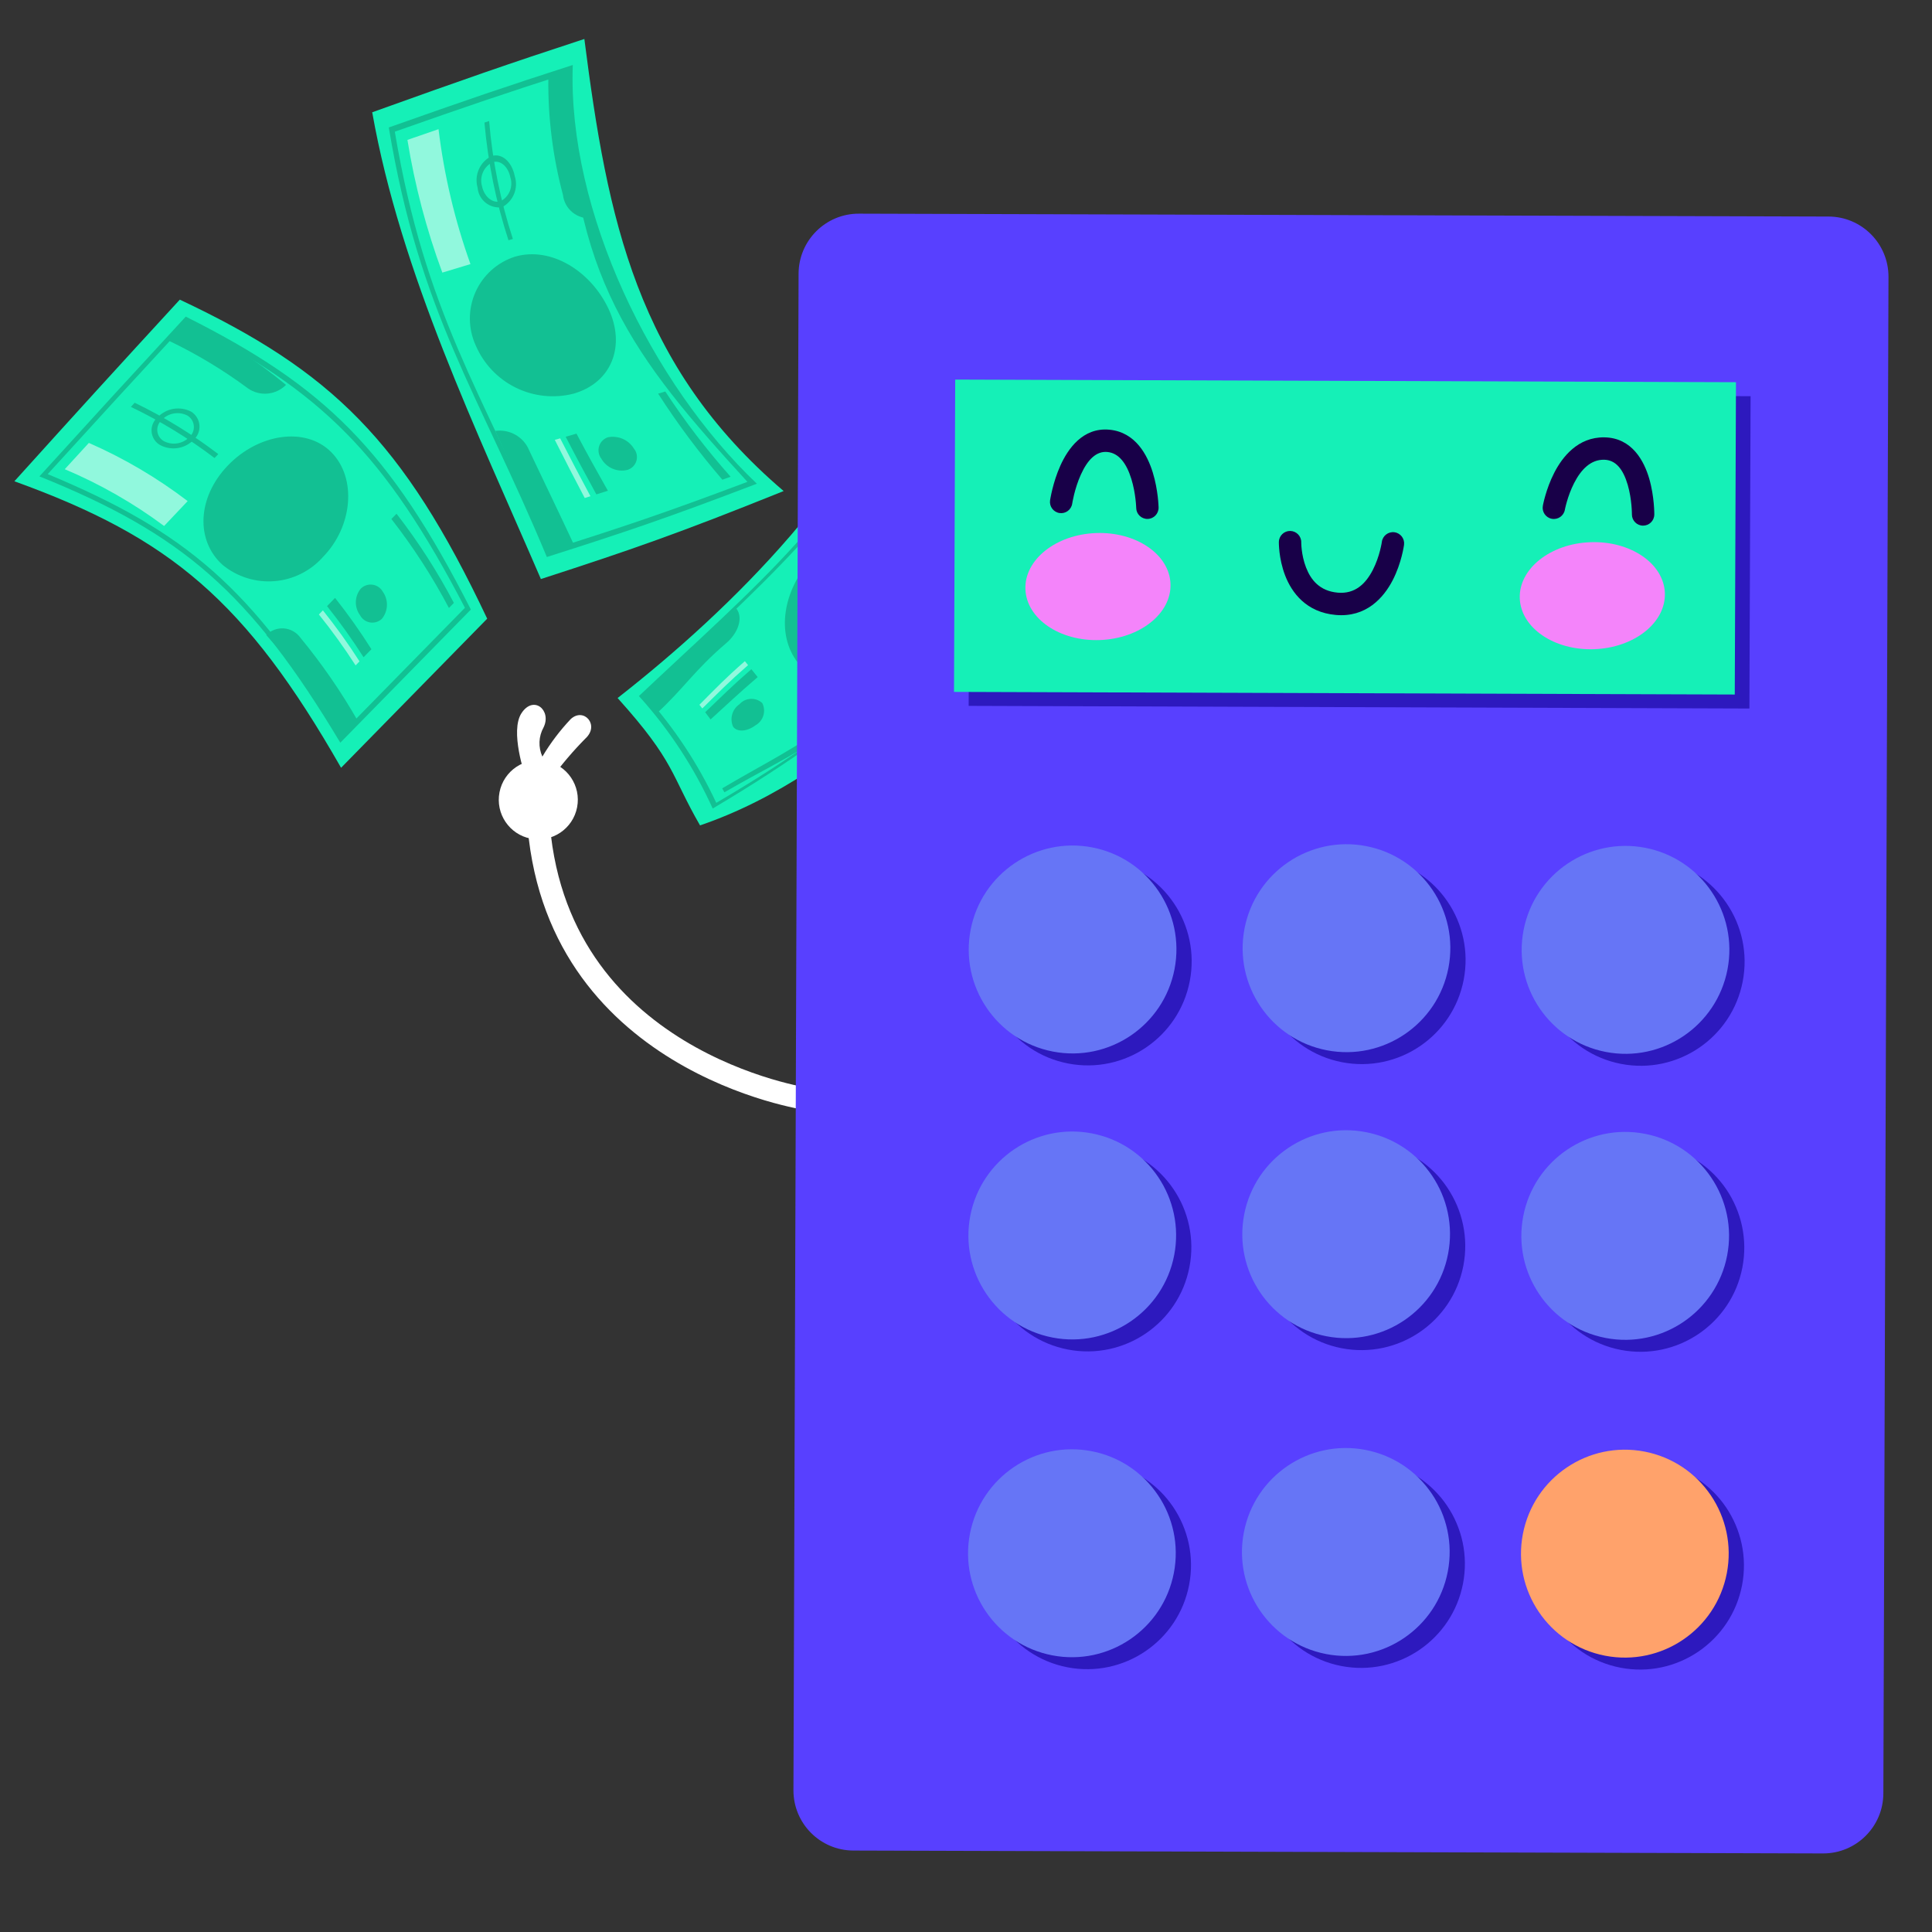 <svg xmlns="http://www.w3.org/2000/svg" fill="none" viewBox="0 0 128 128" height="128" width="128">
<rect x="0" y="0" width="128" height="128" fill="#333333" stroke="none"/>
<g clip-path="url(#clip0_2898_12448)">
<path fill="white" d="M35.6 53.249C36.009 53.227 36.358 53.54 36.381 53.949C36.811 61.848 41.096 66.359 45.305 68.923C47.417 70.21 49.508 71.003 51.072 71.474C51.853 71.709 52.5 71.863 52.949 71.958C53.173 72.005 53.348 72.037 53.464 72.058C53.523 72.068 53.566 72.075 53.595 72.079L53.626 72.084L53.632 72.085L53.633 72.085L53.633 72.085C54.038 72.143 54.32 72.519 54.262 72.924C54.204 73.329 53.828 73.611 53.423 73.553L53.527 72.829C53.423 73.553 53.423 73.553 53.422 73.553L53.421 73.553L53.417 73.552L53.406 73.55C53.402 73.55 53.398 73.549 53.393 73.549C53.385 73.547 53.375 73.546 53.363 73.544C53.327 73.538 53.276 73.53 53.209 73.518C53.077 73.495 52.885 73.459 52.643 73.408C52.159 73.306 51.471 73.142 50.645 72.894C48.995 72.397 46.781 71.559 44.534 70.189C40.022 67.44 35.364 62.536 34.9 54.03C34.878 53.621 35.191 53.272 35.6 53.249Z" clip-rule="evenodd" fill-rule="evenodd"></path>
<path fill="#15F0B7" d="M60.469 22.103C57.338 31.542 48.536 40.293 40.918 46.246C44.748 50.5 44.43 51.306 46.379 54.684C56.505 51.236 64.355 41.83 71.556 34.438C67.656 29.785 65.516 27.333 60.469 22.103Z"></path>
<path fill="#12C093" d="M60.727 23.938C56.149 33.945 50.116 38.755 42.33 46.115C44.334 48.331 45.983 50.846 47.218 53.568C57.657 47.378 61.908 42.816 70.138 34.67C66.758 30.591 64.929 28.456 60.727 23.938ZM42.776 46.108C50.206 38.775 56.206 34.246 60.843 24.544C64.753 28.796 66.471 30.811 69.66 34.671C61.733 42.667 57.692 47.203 47.455 53.19C46.251 50.612 44.675 48.226 42.776 46.108V46.108Z"></path>
<path fill="#12C093" d="M54.333 48.384C51.824 50.054 50.391 50.73 47.848 52.229C47.906 52.334 47.935 52.386 47.994 52.492C50.565 51.004 52.041 50.354 54.585 48.708C54.484 48.578 54.434 48.514 54.333 48.384Z"></path>
<path fill="#12C093" d="M64.67 30.607C63 32.869 62.141 34.015 60.279 36.243C60.356 36.343 60.395 36.392 60.472 36.491C62.345 34.271 63.211 33.131 64.902 30.88C64.809 30.771 64.763 30.716 64.67 30.607Z"></path>
<path fill="#91F8DD" d="M61.081 25.784C59.845 28.276 58.389 30.653 56.732 32.887C57.236 33.527 57.485 33.845 57.979 34.477C59.706 32.291 61.276 29.986 62.681 27.58C62.052 26.868 61.732 26.509 61.081 25.784Z"></path>
<path fill="#12C093" d="M43.491 47.283C45.353 45.563 45.968 44.445 48.118 42.607C48.908 41.932 49.256 40.928 48.787 40.32C46.594 42.169 44.509 44.141 42.542 46.228C42.946 46.664 43.136 46.875 43.491 47.283Z"></path>
<path fill="#12C093" d="M68.716 33.452C66.877 35.427 65.98 36.437 64.132 38.444C63.805 38.761 63.594 39.178 63.532 39.628C63.469 40.079 63.559 40.537 63.787 40.931V40.931C66.204 38.413 67.37 37.143 69.819 34.688C69.382 34.196 69.161 33.949 68.716 33.452Z"></path>
<path fill="#12C093" d="M61.773 32.505C61.524 32.833 61.382 33.229 61.365 33.64C61.348 34.051 61.458 34.457 61.679 34.804C61.796 34.938 61.943 35.043 62.108 35.11C62.273 35.177 62.452 35.204 62.629 35.19C62.807 35.175 62.978 35.118 63.13 35.025C63.282 34.932 63.41 34.804 63.503 34.652C63.768 34.333 63.92 33.935 63.936 33.52C63.952 33.106 63.83 32.698 63.589 32.36C63.477 32.22 63.332 32.109 63.167 32.038C63.002 31.966 62.822 31.937 62.643 31.951C62.464 31.965 62.291 32.023 62.139 32.12C61.987 32.217 61.861 32.349 61.773 32.505ZM63.302 34.4C63.231 34.517 63.133 34.615 63.017 34.686C62.902 34.758 62.77 34.801 62.635 34.812C62.499 34.824 62.363 34.802 62.237 34.751C62.111 34.699 61.999 34.619 61.91 34.516C61.739 34.252 61.654 33.941 61.667 33.627C61.68 33.313 61.789 33.011 61.98 32.761C62.049 32.642 62.145 32.542 62.261 32.468C62.376 32.395 62.508 32.351 62.645 32.34C62.782 32.329 62.919 32.351 63.045 32.405C63.171 32.459 63.282 32.543 63.368 32.65C63.55 32.909 63.642 33.22 63.63 33.536C63.618 33.852 63.502 34.156 63.302 34.4V34.4Z"></path>
<path fill="#12C093" d="M52.867 43.913C51.373 42.017 51.912 39.067 53.721 37.115C55.529 35.163 58.078 35.133 59.635 37.143C60.391 38.177 60.754 39.446 60.658 40.723C60.562 42.001 60.014 43.202 59.113 44.112C58.707 44.541 58.215 44.879 57.668 45.104C57.122 45.328 56.535 45.435 55.945 45.416C55.355 45.398 54.776 45.254 54.245 44.995C53.715 44.736 53.245 44.367 52.867 43.913V43.913Z"></path>
<path fill="#12C093" d="M48.569 48.145C48.454 47.888 48.433 47.599 48.51 47.327C48.586 47.056 48.755 46.82 48.987 46.661C49.08 46.555 49.194 46.469 49.321 46.407C49.447 46.346 49.585 46.31 49.726 46.303C49.867 46.295 50.008 46.315 50.141 46.362C50.273 46.41 50.395 46.483 50.5 46.577C50.632 46.835 50.658 47.133 50.573 47.41C50.488 47.686 50.299 47.919 50.046 48.058C49.489 48.476 48.837 48.516 48.569 48.145Z"></path>
<path fill="#12C093" d="M49.779 44.337C48.47 45.476 47.893 46.065 46.72 47.187C46.867 47.38 46.938 47.475 47.078 47.664C48.287 46.564 48.884 45.989 50.199 44.859C50.032 44.651 49.948 44.546 49.779 44.337Z"></path>
<path fill="#91F8DD" d="M49.35 43.805C48.039 44.949 47.479 45.55 46.338 46.692C46.415 46.79 46.453 46.839 46.528 46.937C47.684 45.804 48.253 45.209 49.562 44.067C49.478 43.962 49.435 43.91 49.35 43.805Z"></path>
<path fill="#15F0B7" d="M24.66 7.439C26.55 18.107 31.584 28.499 35.835 38.363C41.792 36.434 44.964 35.336 51.918 32.533C42.179 24.221 40.25 14.562 38.715 2.582C33.541 4.276 30.808 5.232 24.66 7.439Z"></path>
<path fill="#12C093" d="M25.758 8.445C27.819 20.816 31.634 25.881 36.23 36.903C41.441 35.247 44.192 34.322 50.144 32.047C43.19 25.437 37.597 14.023 37.948 4.305C33.389 5.774 31.005 6.59 25.758 8.445ZM36.414 36.446C31.845 25.77 28.189 20.789 26.157 8.724C31.077 6.994 33.331 6.228 37.653 4.841C37.644 18.248 42.036 23.745 49.518 31.924C43.935 34.022 41.342 34.887 36.414 36.446L36.414 36.446Z"></path>
<path fill="#12C093" d="M43.602 26.079C44.887 28.077 46.309 29.982 47.859 31.782C48.076 31.703 48.185 31.663 48.404 31.584C46.826 29.81 45.38 27.923 44.078 25.937C43.887 25.994 43.792 26.023 43.602 26.079Z"></path>
<path fill="#12C093" d="M32.096 8.121C32.329 10.772 32.863 13.387 33.687 15.917C33.804 15.883 33.862 15.866 33.979 15.831C33.155 13.296 32.627 10.674 32.406 8.018C32.282 8.059 32.22 8.08 32.096 8.121Z"></path>
<path fill="#91F8DD" d="M26.993 9.269C27.479 12.268 28.253 15.212 29.306 18.061C30.054 17.832 30.427 17.72 31.169 17.497C30.133 14.606 29.424 11.608 29.053 8.558C28.239 8.838 27.827 8.98 26.993 9.269Z"></path>
<path fill="#12C093" d="M38.057 36.154C36.881 33.632 36.264 32.384 35.06 29.84C34.883 29.405 34.566 29.043 34.159 28.809C33.752 28.575 33.279 28.484 32.814 28.55V28.55C34.283 31.837 35.046 33.442 36.441 36.736C37.083 36.506 37.406 36.39 38.057 36.154Z"></path>
<path fill="#12C093" d="M36.329 5.205C36.301 7.805 36.626 10.396 37.296 12.907C37.346 13.363 37.574 13.782 37.93 14.071C38.286 14.361 38.742 14.498 39.199 14.454C38.137 11.306 37.65 7.993 37.761 4.672C37.192 4.883 36.906 4.99 36.329 5.205Z"></path>
<path fill="#12C093" d="M31.643 12.436C31.659 12.629 31.714 12.817 31.805 12.988C31.896 13.159 32.021 13.31 32.173 13.431C32.324 13.552 32.498 13.641 32.685 13.692C32.872 13.743 33.067 13.755 33.259 13.728C33.62 13.54 33.903 13.23 34.058 12.853C34.212 12.476 34.228 12.057 34.103 11.669C33.919 10.727 33.253 10.12 32.565 10.341C32.19 10.526 31.892 10.838 31.724 11.221C31.555 11.604 31.527 12.034 31.643 12.436ZM33.814 11.758C33.909 12.055 33.895 12.376 33.776 12.665C33.657 12.953 33.44 13.19 33.163 13.334C32.65 13.49 32.088 13.052 31.936 12.344C31.847 12.038 31.867 11.711 31.995 11.419C32.122 11.127 32.348 10.889 32.632 10.747C33.156 10.581 33.672 11.04 33.814 11.758Z"></path>
<path fill="#12C093" d="M37.988 26.084C36.707 26.409 35.352 26.266 34.167 25.681C32.982 25.096 32.044 24.108 31.521 22.893C31.268 22.34 31.134 21.739 31.13 21.131C31.126 20.522 31.251 19.919 31.497 19.363C31.743 18.806 32.104 18.308 32.556 17.901C33.009 17.494 33.543 17.188 34.122 17.004C36.513 16.31 39.133 17.963 40.307 20.442C41.481 22.921 40.519 25.369 37.988 26.084Z"></path>
<path fill="#12C093" d="M41.563 31.133C41.233 31.213 40.887 31.183 40.575 31.048C40.264 30.913 40.006 30.681 39.838 30.386C39.75 30.271 39.691 30.136 39.666 29.993C39.64 29.851 39.649 29.704 39.692 29.565C39.735 29.427 39.81 29.3 39.912 29.197C40.013 29.093 40.138 29.015 40.275 28.97C40.606 28.905 40.948 28.942 41.257 29.076C41.565 29.211 41.825 29.437 42.002 29.724C42.094 29.837 42.156 29.972 42.184 30.115C42.211 30.259 42.203 30.407 42.159 30.546C42.116 30.686 42.039 30.812 41.935 30.915C41.831 31.017 41.703 31.092 41.563 31.133V31.133Z"></path>
<path fill="#12C093" d="M37.478 28.935C38.278 30.484 38.69 31.245 39.51 32.754C39.815 32.658 39.968 32.61 40.274 32.513C39.431 31.022 39.01 30.267 38.193 28.729C37.906 28.812 37.763 28.853 37.478 28.935Z"></path>
<path fill="#91F8DD" d="M36.757 29.143C37.541 30.701 37.942 31.469 38.74 32.994C38.891 32.947 38.967 32.923 39.119 32.876C38.31 31.359 37.904 30.595 37.112 29.041C36.97 29.082 36.898 29.102 36.757 29.143Z"></path>
<path fill="#15F0B7" d="M0.953 31.886C11.29 35.621 16.281 39.811 22.597 50.867C26.514 46.872 28.451 44.897 32.278 40.989C26.713 29.212 21.977 24.591 11.913 19.852C7.546 24.605 5.353 27.011 0.953 31.886Z"></path>
<path fill="#12C093" d="M2.612 31.561C12.045 35.364 16.551 39.201 22.546 49.206C26.04 45.642 27.771 43.878 31.196 40.383C25.799 29.78 21.503 25.591 12.307 20.976C8.443 25.164 6.503 27.28 2.612 31.561ZM22.576 48.659C16.687 38.961 12.324 35.226 3.161 31.411C6.851 27.361 8.69 25.358 12.354 21.392C21.293 25.955 25.462 30.015 30.803 40.269C27.544 43.594 25.898 45.272 22.576 48.659L22.576 48.659Z"></path>
<path fill="#12C093" d="M25.93 34.385C27.372 36.234 28.648 38.207 29.743 40.28C29.874 40.146 29.94 40.079 30.071 39.945C28.98 37.867 27.709 35.89 26.271 34.036C26.135 34.175 26.067 34.245 25.93 34.385Z"></path>
<path fill="#12C093" d="M8.671 26.957C10.629 27.896 12.486 29.032 14.214 30.346C14.313 30.241 14.362 30.189 14.462 30.085C12.735 28.767 10.88 27.627 8.924 26.683L8.671 26.957Z"></path>
<path fill="#91F8DD" d="M4.291 31.086C6.627 32.071 8.837 33.334 10.872 34.848C11.497 34.187 11.809 33.858 12.433 33.199C10.413 31.657 8.215 30.363 5.887 29.344C5.249 30.04 4.93 30.388 4.291 31.086Z"></path>
<path fill="#12C093" d="M23.724 47.793C22.61 45.838 21.33 43.982 19.9 42.246C19.773 42.071 19.61 41.925 19.422 41.82C19.234 41.714 19.025 41.651 18.81 41.634C18.595 41.618 18.379 41.649 18.177 41.724C17.975 41.8 17.791 41.919 17.64 42.073V42.073C19.561 44.176 21.246 46.485 22.665 48.956C23.088 48.49 23.3 48.258 23.724 47.793Z"></path>
<path fill="#12C093" d="M11.196 22.579C13.042 23.463 14.799 24.522 16.442 25.741C16.822 26.001 17.281 26.119 17.739 26.075C18.197 26.031 18.625 25.827 18.949 25.5V25.5C16.931 23.822 14.717 22.394 12.356 21.249C11.892 21.781 11.66 22.047 11.196 22.579Z"></path>
<path fill="#12C093" d="M10.602 29.483C10.96 29.676 11.371 29.747 11.773 29.685C12.175 29.623 12.546 29.432 12.83 29.14C12.964 29.019 13.069 28.868 13.136 28.699C13.202 28.53 13.229 28.348 13.213 28.168C13.198 27.987 13.141 27.812 13.046 27.657C12.952 27.503 12.823 27.372 12.67 27.275C12.305 27.085 11.887 27.02 11.481 27.09C11.076 27.16 10.704 27.362 10.424 27.665C10.29 27.782 10.185 27.93 10.119 28.097C10.053 28.263 10.028 28.442 10.045 28.62C10.063 28.798 10.122 28.969 10.219 29.12C10.316 29.27 10.447 29.395 10.602 29.483V29.483ZM12.426 27.536C12.543 27.609 12.642 27.708 12.714 27.826C12.786 27.944 12.83 28.077 12.842 28.215C12.854 28.352 12.834 28.491 12.783 28.62C12.732 28.748 12.652 28.863 12.549 28.956C12.333 29.179 12.05 29.326 11.742 29.374C11.435 29.422 11.121 29.369 10.847 29.222C10.729 29.153 10.629 29.057 10.555 28.942C10.481 28.827 10.436 28.696 10.423 28.56C10.41 28.424 10.429 28.287 10.479 28.16C10.53 28.033 10.61 27.919 10.713 27.829C10.927 27.599 11.21 27.446 11.52 27.393C11.829 27.34 12.148 27.39 12.426 27.536V27.536Z"></path>
<path fill="#12C093" d="M21.407 36.891C20.581 37.825 19.427 38.403 18.186 38.503C16.945 38.603 15.714 38.218 14.75 37.429C12.963 35.823 13.054 32.986 15.076 30.861C17.098 28.736 20.234 28.233 21.949 29.959C23.663 31.686 23.356 34.888 21.407 36.891Z"></path>
<path fill="#12C093" d="M25.299 41C25.196 41.097 25.072 41.169 24.936 41.211C24.801 41.252 24.657 41.261 24.518 41.238C24.378 41.215 24.245 41.16 24.13 41.077C24.015 40.994 23.921 40.885 23.855 40.76C23.665 40.503 23.566 40.189 23.575 39.87C23.584 39.55 23.7 39.242 23.905 38.996C24.007 38.896 24.131 38.82 24.268 38.775C24.404 38.731 24.549 38.718 24.691 38.739C24.833 38.76 24.968 38.814 25.086 38.896C25.203 38.978 25.3 39.087 25.369 39.213C25.554 39.477 25.648 39.795 25.635 40.118C25.623 40.441 25.505 40.75 25.299 41Z"></path>
<path fill="#12C093" d="M21.667 40.157C22.533 41.242 23.341 42.373 24.087 43.544C24.296 43.331 24.399 43.225 24.608 43.013C23.866 41.837 23.062 40.702 22.199 39.612C21.986 39.83 21.88 39.939 21.667 40.157Z"></path>
<path fill="#91F8DD" d="M21.127 40.711C21.997 41.792 22.808 42.917 23.559 44.084C23.663 43.978 23.715 43.925 23.819 43.818C23.071 42.649 22.261 41.521 21.393 40.438L21.127 40.711Z"></path>
<path fill="#5840FF" d="M121.146 14.347L56.907 14.156C54.706 14.149 52.916 15.93 52.908 18.133L52.568 118.603C52.56 120.806 54.338 122.597 56.539 122.604L120.779 122.795C122.98 122.801 124.77 121.021 124.777 118.818L125.117 18.347C125.125 16.144 123.347 14.353 121.146 14.347Z"></path>
<path fill="#2D19BE" d="M115.981 26.249L64.254 26.075L64.176 46.766L115.903 46.941L115.981 26.249Z"></path>
<path fill="#15F0B7" d="M115.012 25.322L63.285 25.148L63.206 45.839L114.933 46.014L115.012 25.322Z"></path>
<path fill="#2D19BE" d="M70.767 70.46C74.498 71.18 78.106 68.735 78.826 65C79.546 61.265 77.106 57.654 73.375 56.935C69.644 56.215 66.036 58.66 65.316 62.395C64.596 66.13 67.036 69.741 70.767 70.46Z"></path>
<path fill="#2D19BE" d="M88.913 70.375C92.644 71.094 96.252 68.65 96.973 64.915C97.693 61.18 95.252 57.569 91.522 56.85C87.791 56.13 84.183 58.575 83.463 62.31C82.742 66.045 85.183 69.656 88.913 70.375Z"></path>
<path fill="#2D19BE" d="M107.4 70.486C111.131 71.206 114.739 68.761 115.459 65.026C116.18 61.291 113.739 57.68 110.008 56.961C106.278 56.241 102.67 58.686 101.949 62.421C101.229 66.156 103.67 69.767 107.4 70.486Z"></path>
<path fill="#2D19BE" d="M70.746 89.409C74.476 90.128 78.084 87.684 78.805 83.949C79.525 80.214 77.084 76.603 73.354 75.883C69.623 75.164 66.015 77.609 65.294 81.343C64.574 85.078 67.015 88.689 70.746 89.409Z"></path>
<path fill="#2D19BE" d="M88.892 89.324C92.623 90.043 96.231 87.599 96.951 83.864C97.671 80.129 95.231 76.518 91.5 75.798C87.769 75.079 84.161 77.523 83.441 81.258C82.721 84.993 85.161 88.604 88.892 89.324Z"></path>
<path fill="#2D19BE" d="M107.379 89.435C111.11 90.154 114.718 87.709 115.438 83.974C116.158 80.239 113.718 76.629 109.987 75.909C106.256 75.19 102.648 77.634 101.928 81.369C101.208 85.104 103.648 88.715 107.379 89.435Z"></path>
<path fill="#2D19BE" d="M70.722 110.463C74.453 111.182 78.061 108.738 78.781 105.003C79.501 101.268 77.061 97.657 73.33 96.937C69.6 96.218 65.991 98.662 65.271 102.397C64.551 106.132 66.991 109.743 70.722 110.463Z"></path>
<path fill="#2D19BE" d="M88.868 110.378C92.599 111.097 96.207 108.652 96.927 104.917C97.647 101.182 95.207 97.571 91.476 96.852C87.746 96.133 84.137 98.577 83.417 102.312C82.697 106.047 85.137 109.658 88.868 110.378Z"></path>
<path fill="#2D19BE" d="M107.355 110.488C111.086 111.208 114.694 108.763 115.415 105.028C116.135 101.293 113.694 97.682 109.964 96.963C106.233 96.243 102.625 98.688 101.904 102.423C101.184 106.158 103.625 109.769 107.355 110.488Z"></path>
<path fill="#6675F6" d="M69.757 69.668C73.488 70.388 77.096 67.943 77.816 64.208C78.537 60.473 76.096 56.862 72.365 56.143C68.635 55.423 65.026 57.868 64.306 61.603C63.586 65.338 66.026 68.949 69.757 69.668Z"></path>
<path fill="#6675F6" d="M87.904 69.583C91.634 70.302 95.243 67.858 95.963 64.123C96.683 60.388 94.243 56.777 90.512 56.057C86.781 55.338 83.173 57.783 82.453 61.517C81.733 65.252 84.173 68.864 87.904 69.583Z"></path>
<path fill="#6675F6" d="M106.391 69.694C110.121 70.413 113.729 67.968 114.45 64.233C115.17 60.498 112.729 56.888 108.999 56.168C105.268 55.449 101.66 57.893 100.94 61.628C100.219 65.363 102.66 68.974 106.391 69.694Z"></path>
<path fill="#6675F6" d="M69.736 88.616C73.466 89.336 77.075 86.891 77.795 83.156C78.515 79.421 76.075 75.81 72.344 75.091C68.613 74.371 65.005 76.816 64.285 80.551C63.565 84.286 66.005 87.897 69.736 88.616Z"></path>
<path fill="#6675F6" d="M87.882 88.531C91.613 89.251 95.221 86.806 95.941 83.071C96.662 79.336 94.221 75.725 90.49 75.006C86.76 74.286 83.151 76.731 82.431 80.466C81.711 84.201 84.151 87.812 87.882 88.531Z"></path>
<path fill="#6675F6" d="M106.37 88.642C110.1 89.362 113.708 86.917 114.429 83.182C115.149 79.447 112.708 75.836 108.978 75.117C105.247 74.397 101.639 76.842 100.919 80.577C100.198 84.312 102.639 87.923 106.37 88.642Z"></path>
<path fill="#6675F6" d="M69.712 109.67C73.443 110.39 77.051 107.945 77.771 104.21C78.492 100.475 76.051 96.864 72.32 96.145C68.59 95.425 64.982 97.87 64.261 101.605C63.541 105.34 65.982 108.951 69.712 109.67Z"></path>
<path fill="#6675F6" d="M87.859 109.585C91.59 110.305 95.198 107.86 95.918 104.125C96.638 100.39 94.198 96.779 90.467 96.06C86.736 95.34 83.128 97.785 82.408 101.52C81.688 105.255 84.128 108.866 87.859 109.585Z"></path>
<path fill="#FFA26B" d="M106.346 109.696C110.077 110.415 113.685 107.971 114.405 104.236C115.125 100.501 112.685 96.89 108.954 96.171C105.224 95.451 101.615 97.896 100.895 101.631C100.175 105.366 102.615 108.977 106.346 109.696Z"></path>
<path fill="#180048" d="M92.383 35.263C92.789 35.317 93.075 35.69 93.021 36.096L92.286 35.998C93.021 36.096 93.021 36.096 93.021 36.096L93.021 36.097L93.021 36.099L93.02 36.103L93.018 36.117C93.016 36.128 93.014 36.143 93.011 36.161C93.005 36.199 92.997 36.252 92.984 36.317C92.96 36.448 92.922 36.631 92.866 36.848C92.755 37.28 92.568 37.863 92.267 38.446C91.668 39.602 90.512 40.92 88.499 40.742C86.543 40.569 85.583 39.269 85.142 38.123C84.924 37.555 84.822 37.007 84.773 36.606C84.749 36.404 84.738 36.235 84.732 36.114C84.73 36.054 84.729 36.005 84.728 35.97C84.728 35.952 84.728 35.938 84.728 35.928L84.728 35.914L84.728 35.91L84.728 35.908L84.728 35.907C84.728 35.907 84.728 35.907 85.469 35.919L84.728 35.907C84.735 35.497 85.072 35.171 85.481 35.177C85.89 35.184 86.216 35.52 86.211 35.928L86.211 35.931C86.211 35.935 86.211 35.942 86.211 35.953C86.211 35.973 86.212 36.007 86.214 36.051C86.217 36.139 86.226 36.27 86.245 36.429C86.284 36.75 86.364 37.171 86.526 37.59C86.843 38.416 87.43 39.159 88.629 39.265C89.771 39.366 90.476 38.681 90.95 37.765C91.184 37.312 91.337 36.842 91.43 36.478C91.477 36.298 91.508 36.149 91.527 36.046C91.536 35.995 91.543 35.956 91.547 35.931C91.549 35.919 91.55 35.91 91.551 35.905L91.551 35.901C91.605 35.495 91.978 35.21 92.383 35.263Z" clip-rule="evenodd" fill-rule="evenodd"></path>
<path fill="#180048" d="M74.955 31.731C74.635 30.696 74.126 30.017 73.365 29.945C72.642 29.877 72.064 30.437 71.608 31.448C71.397 31.915 71.253 32.397 71.161 32.768C71.116 32.952 71.084 33.106 71.064 33.211C71.054 33.264 71.047 33.304 71.043 33.331C71.04 33.344 71.039 33.353 71.038 33.359L71.037 33.365C70.977 33.77 70.6 34.05 70.196 33.99C69.791 33.93 69.511 33.553 69.57 33.148L70.304 33.257C69.57 33.148 69.57 33.149 69.57 33.148L69.571 33.146L69.571 33.142L69.573 33.129C69.575 33.119 69.577 33.104 69.58 33.086C69.586 33.05 69.595 32.999 69.608 32.934C69.632 32.807 69.669 32.627 69.722 32.413C69.827 31.988 69.997 31.413 70.257 30.838C70.741 29.765 71.729 28.301 73.504 28.469C75.242 28.634 76.024 30.171 76.371 31.293C76.556 31.889 76.651 32.468 76.702 32.893C76.727 33.106 76.741 33.285 76.749 33.412C76.753 33.475 76.756 33.526 76.757 33.562C76.758 33.58 76.758 33.594 76.758 33.605L76.759 33.617L76.759 33.621L76.759 33.623C76.759 33.624 76.759 33.624 76.018 33.639L76.759 33.623C76.767 34.033 76.442 34.372 76.033 34.38C75.624 34.388 75.285 34.064 75.277 33.655C75.277 33.655 75.277 33.655 75.277 33.655C75.277 33.655 75.277 33.654 75.277 33.654L75.277 33.649C75.276 33.644 75.276 33.634 75.276 33.621C75.275 33.596 75.273 33.556 75.269 33.505C75.263 33.401 75.251 33.25 75.229 33.067C75.186 32.698 75.104 32.214 74.955 31.731Z" clip-rule="evenodd" fill-rule="evenodd"></path>
<path fill="#180048" d="M107.841 32.121C107.539 31.089 107.048 30.469 106.268 30.458C105.399 30.447 104.76 31.086 104.289 32.005C104.065 32.443 103.91 32.889 103.811 33.231C103.761 33.4 103.727 33.54 103.705 33.636C103.695 33.684 103.687 33.721 103.682 33.744C103.68 33.756 103.678 33.765 103.677 33.77L103.676 33.774C103.604 34.176 103.219 34.444 102.816 34.372C102.413 34.3 102.145 33.915 102.217 33.512L102.947 33.643C102.217 33.512 102.217 33.512 102.217 33.511L102.218 33.509L102.218 33.505L102.221 33.493C102.222 33.483 102.225 33.469 102.229 33.452C102.236 33.417 102.246 33.369 102.259 33.309C102.287 33.188 102.328 33.019 102.387 32.818C102.503 32.418 102.689 31.876 102.97 31.328C103.509 30.275 104.536 28.952 106.289 28.976C108.132 29.001 108.931 30.564 109.264 31.706C109.44 32.31 109.523 32.904 109.563 33.339C109.583 33.558 109.593 33.742 109.597 33.872C109.599 33.938 109.6 33.99 109.601 34.027C109.601 34.045 109.601 34.06 109.601 34.071L109.601 34.084L109.601 34.088L109.601 34.09C109.601 34.09 109.601 34.09 108.859 34.083L109.601 34.09C109.597 34.499 109.262 34.828 108.852 34.825C108.443 34.821 108.115 34.486 108.118 34.077C108.118 34.077 108.118 34.077 108.118 34.077C108.118 34.077 108.118 34.077 108.118 34.077C108.118 34.077 108.118 34.077 108.118 34.077L108.814 34.083C108.118 34.076 108.118 34.077 108.118 34.077L108.118 34.071C108.118 34.065 108.118 34.056 108.118 34.043C108.118 34.016 108.117 33.975 108.115 33.922C108.112 33.816 108.104 33.661 108.087 33.474C108.052 33.096 107.982 32.604 107.841 32.121Z" clip-rule="evenodd" fill-rule="evenodd"></path>
<path fill="#F484FA" d="M105.623 43.011C108.277 42.915 110.372 41.249 110.302 39.291C110.232 37.334 108.023 35.825 105.368 35.922C102.714 36.018 100.618 37.684 100.689 39.641C100.759 41.599 102.968 43.108 105.623 43.011Z"></path>
<path fill="#F484FA" d="M72.87 42.405C75.524 42.309 77.619 40.643 77.549 38.686C77.479 36.728 75.27 35.219 72.615 35.316C69.961 35.412 67.866 37.078 67.936 39.035C68.006 40.993 70.215 42.502 72.87 42.405Z"></path>
<path fill="white" d="M35.167 55.562C36.587 55.836 37.961 54.905 38.235 53.483C38.509 52.062 37.58 50.687 36.16 50.413C34.74 50.14 33.367 51.07 33.093 52.492C32.818 53.913 33.747 55.288 35.167 55.562Z"></path>
<path fill="white" d="M36.525 51.584C37.213 50.642 37.971 49.753 38.79 48.923C39.748 48.043 38.683 46.841 37.814 47.639C37.098 48.396 36.467 49.23 35.934 50.126C35.795 49.819 35.73 49.484 35.743 49.148C35.757 48.812 35.85 48.483 36.014 48.19C36.562 47.066 35.365 46.035 34.56 47.234C33.754 48.432 34.804 51.422 34.804 51.422L36.525 51.584Z"></path>
</g>
<defs>
<clipPath id="clip0_2898_12448">
<rect fill="white" height="128" width="128"></rect>
</clipPath>
</defs>
</svg>
